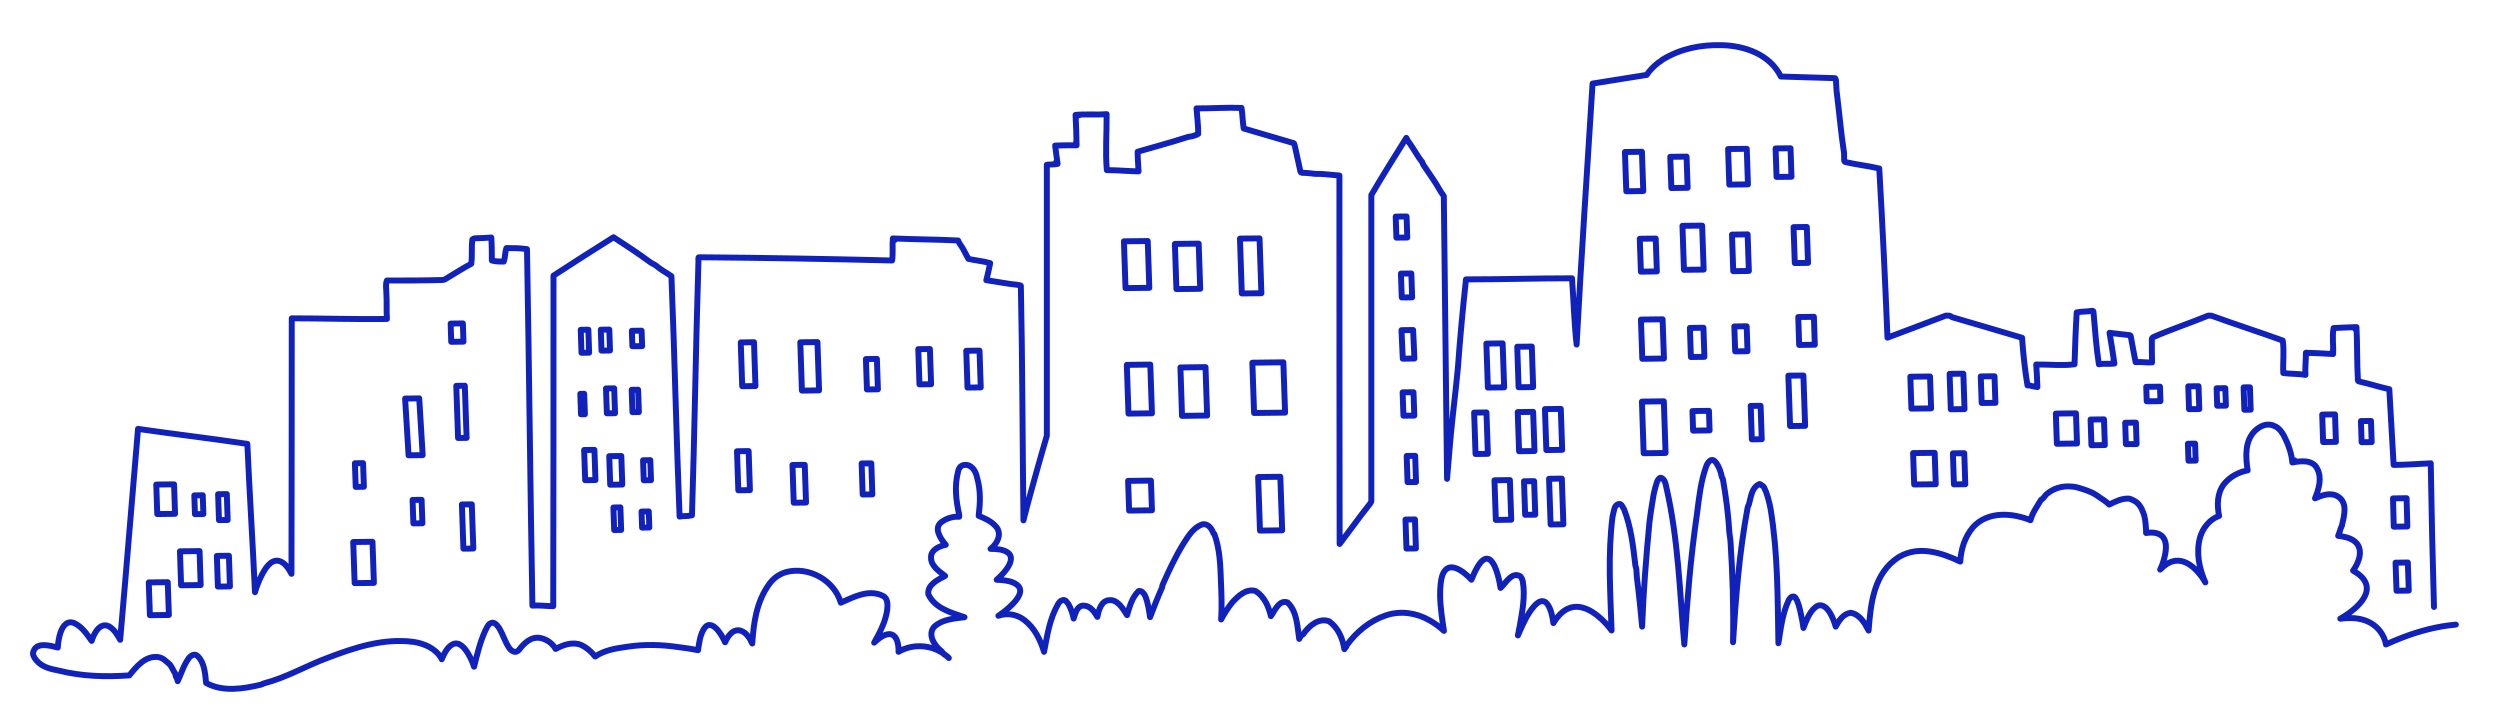 <?xml version="1.0" encoding="UTF-8"?> <!-- Generator: Adobe Illustrator 28.1.0, SVG Export Plug-In . SVG Version: 6.00 Build 0) --> <svg xmlns:vectornator="http://vectornator.io" xmlns="http://www.w3.org/2000/svg" xmlns:xlink="http://www.w3.org/1999/xlink" id="Layer_1" x="0px" y="0px" viewBox="0 0 4621.7 1343.9" style="enable-background:new 0 0 4621.7 1343.9;" xml:space="preserve"> <style type="text/css"> .st0{fill:none;stroke:#1122BC;stroke-width:11;stroke-linecap:round;stroke-linejoin:round;} </style> <g vectornator:layerName="Layer 1"> <path class="st0" d="M3004,281l31.4-0.4l2.5,72.6l-31.4,0.4L3004,281z"></path> <path class="st0" d="M3087.8,289.9l30.1-0.4l2,57.7l-30.1,0.4L3087.8,289.9z"></path> <path class="st0" d="M3194.7,275.5l34.5-0.4l2.2,65.8l-34.5,0.4L3194.7,275.5z"></path> <path class="st0" d="M3282.5,274.4l27.6-0.3l1.8,52.7l-27.6,0.3L3282.5,274.4z"></path> <path class="st0" d="M3315.7,419.9l24.5-0.3l2.3,66.4l-24.5,0.3L3315.7,419.9z"></path> <path class="st0" d="M3201.9,433.7l28.9-0.4l2.3,67.6l-28.9,0.4L3201.9,433.7z"></path> <path class="st0" d="M3110.3,417.5l36.4-0.4l2.8,81.3l-36.4,0.4L3110.3,417.5z"></path> <path class="st0" d="M3031.4,441.4l29.5-0.4l2.1,60.8l-29.5,0.4L3031.4,441.4z"></path> <path class="st0" d="M3236.5,750.4l18.3-0.2l2.1,61.8l-18.3,0.2L3236.5,750.4z"></path> <path class="st0" d="M3306.1,694.5l27.8-0.3l3.2,93.1l-27.8,0.3L3306.1,694.5z"></path> <path class="st0" d="M2077.8,446.1l44-0.5l2.9,86.5l-44,0.5L2077.8,446.1z"></path> <path class="st0" d="M2172,450.9l44-0.5l2.8,83.5l-44,0.5L2172,450.9z"></path> <path class="st0" d="M2292.3,441.1l36.2-0.4l3.4,101.4l-36.2,0.4L2292.3,441.1z"></path> <path class="st0" d="M2315.2,670.5l57.3-0.7l3.2,93l-57.3,0.7L2315.2,670.5z"></path> <path class="st0" d="M2182.2,679.3l46.4-0.6l3,89.5l-46.4,0.6L2182.2,679.3z"></path> <path class="st0" d="M2083.1,674.5l43.4-0.5l3.1,90.1l-43.4,0.5L2083.1,674.5z"></path> <path class="st0" d="M2085.5,889l42.2-0.5l1.9,54.9l-42.2,0.5L2085.5,889z"></path> <path class="st0" d="M2325.9,881.9l41-0.5l3.4,99l-41,0.5L2325.9,881.9z"></path> <path class="st0" d="M1369.4,633l24.5-0.3l2.7,81l-24.5,0.3L1369.4,633z"></path> <path class="st0" d="M1362.5,834.2l21.5-0.3l2.4,72.2l-21.5,0.3L1362.5,834.2z"></path> <path class="st0" d="M1465,859.6l22.7-0.3l2.4,69.8l-22.7,0.3L1465,859.6z"></path> <path class="st0" d="M1479.5,632.8l31.7-0.4l3,89.3l-31.7,0.4L1479.5,632.8z"></path> <path class="st0" d="M1600.8,663.8l20.3-0.3l1.9,56.2l-20.3,0.3L1600.8,663.8z"></path> <path class="st0" d="M1592.9,856.8l17.9-0.2l1.9,57.4l-17.9,0.2L1592.9,856.8z"></path> <path class="st0" d="M1697.6,645.5l21.5-0.3l2.2,65.1l-21.5,0.3L1697.6,645.5z"></path> <path class="st0" d="M1786.3,648.5l24.5-0.3l2.3,68l-24.5,0.3L1786.3,648.5z"></path> <path class="st0" d="M656.1,856.4l15.1-0.2l1.5,43.7l-15.1,0.2L656.1,856.4z"></path> <path class="st0" d="M748.9,736.8l26.1-0.3l6.4,104.9l-26.1,0.3L748.9,736.8z"></path> <path class="st0" d="M833.1,598.2l22.6-0.3l1.1,33.7l-22.6,0.3L833.1,598.2z"></path> <path class="st0" d="M843.5,713.3l15.8-0.2l3.3,96.4l-15.8,0.2L843.5,713.3z"></path> <path class="st0" d="M762.7,924.2l16.7-0.2l1.5,43.4l-16.7,0.2L762.7,924.2z"></path> <path class="st0" d="M853.9,932.6l18.3-0.2l2.8,81.7l-18.3,0.2L853.9,932.6z"></path> <path class="st0" d="M2747.8,635.2l30.1-0.4l2.8,81.3l-30.1,0.4L2747.8,635.2z"></path> <path class="st0" d="M2804.9,641l26.9-0.3l2.5,74.9l-26.9,0.3L2804.9,641z"></path> <path class="st0" d="M2805.8,761.8l28.5-0.4l2.5,72.4l-28.5,0.4L2805.8,761.8z"></path> <path class="st0" d="M2856.1,756.3l29.3-0.4l2.6,75.7l-29.3,0.4L2856.1,756.3z"></path> <path class="st0" d="M2725.2,762.8l22.8-0.3l2.6,76.5l-22.8,0.3L2725.2,762.8z"></path> <path class="st0" d="M2762.8,887.9l28.5-0.4l2.5,73.3l-28.5,0.4L2762.8,887.9z"></path> <path class="st0" d="M2817.4,889.7l18.7-0.2l2.1,62l-18.7,0.2L2817.4,889.7z"></path> <path class="st0" d="M2863.7,885.1l23.6-0.3l2.9,84.5l-23.6,0.3L2863.7,885.1z"></path> <path class="st0" d="M3536.7,837.6l39.9-0.5l2,58.1l-39.9,0.5L3536.7,837.6z"></path> <path class="st0" d="M3610.3,838.1l21-0.3l1.9,57.4l-21,0.3L3610.3,838.1z"></path> <path class="st0" d="M3531.6,696.4l36.4-0.4l2,59l-36.4,0.4L3531.6,696.4z"></path> <path class="st0" d="M3604.2,691.1l25.4-0.3l2.2,65.5l-25.4,0.3L3604.2,691.1z"></path> <path class="st0" d="M3661.8,695.9l25.4-0.3l1.7,49.1l-25.4,0.3L3661.8,695.9z"></path> <path class="st0" d="M4045.4,714.2l19-0.2l1.4,42.2l-19,0.2L4045.4,714.2z"></path> <path class="st0" d="M4097.8,717.8l16.1-0.2l1.1,32.3l-16.1,0.2L4097.8,717.8z"></path> <path class="st0" d="M4147.7,716.1l11.7-0.1l1.4,41.4l-11.7,0.1L4147.7,716.1z"></path> <path class="st0" d="M4044.7,820.3l13.3-0.2l1.1,31.4l-13.3,0.2L4044.7,820.3z"></path> <path class="st0" d="M1073.6,609.7l14.1-0.2l1.4,42.5l-14.1,0.2L1073.6,609.7z"></path> <path class="st0" d="M1110.7,609.5l15.7-0.2l1.3,38.7l-15.7,0.2L1110.7,609.5z"></path> <path class="st0" d="M1168.1,611.5l18-0.2l1,28.6l-18,0.2L1168.1,611.5z"></path> <path class="st0" d="M1120.3,718.1l15.1-0.2l1.6,46l-15.1,0.2L1120.3,718.1z"></path> <path class="st0" d="M1167.8,720.6l11.9-0.1l1.4,41.3l-11.9,0.1L1167.8,720.6z"></path> <path class="st0" d="M1072.8,728.1l7.2-0.1l1.3,37.8l-7.2,0.1L1072.8,728.1z"></path> <path class="st0" d="M1079.9,831.9l19-0.2l1.9,55.8l-19,0.2L1079.9,831.9z"></path> <path class="st0" d="M1126.3,843.3l22.3-0.3l1.8,52.8l-22.3,0.3L1126.3,843.3z"></path> <path class="st0" d="M1188.8,850.9l13.4-0.2l1.3,37l-13.4,0.2L1188.8,850.9z"></path> <path class="st0" d="M1134,938.2l12.9-0.2l1.4,41.7l-12.9,0.2L1134,938.2z"></path> <path class="st0" d="M1186,945.7l13.4-0.2l1,29.7l-13.4,0.2L1186,945.7z"></path> <path class="st0" d="M3033.6,590.8l40-0.5l2.5,72.5l-40,0.5L3033.6,590.8z"></path> <path class="st0" d="M3124.1,606.2l25-0.3l1.8,53.8l-25,0.3L3124.1,606.2z"></path> <path class="st0" d="M3206.2,603.5l22.8-0.3l1.6,46.1l-22.8,0.3L3206.2,603.5z"></path> <path class="st0" d="M3324.4,586.1l28.9-0.4l1.7,51.6l-28.9,0.4L3324.4,586.1z"></path> <path class="st0" d="M3035.4,742.4l40.5-0.5l3.2,95.5l-40.5,0.5L3035.4,742.4z"></path> <path class="st0" d="M3128.8,759.9l30.5-0.4l1.2,36.2l-30.5,0.4L3128.8,759.9z"></path> <path class="st0" d="M288.9,895.8l32.9-0.4l1.8,54.5l-32.9,0.4L288.9,895.8z"></path> <path class="st0" d="M359.2,915.8l15.6-0.2l1.2,34.7l-15.6,0.2L359.2,915.8z"></path> <path class="st0" d="M403.2,913.6l16.1-0.2l1.6,47.9l-16.1,0.2L403.2,913.6z"></path> <path class="st0" d="M332.7,1019.2l36.2-0.4l2.1,62.8l-36.2,0.4L332.7,1019.2z"></path> <path class="st0" d="M400.9,1027.7l22.3-0.3l1.9,56.7l-22.3,0.3L400.9,1027.7z"></path> <path class="st0" d="M275,1076.7l35.1-0.4l2.1,60.6l-35.1,0.4L275,1076.7z"></path> <path class="st0" d="M653,1002l35.6-0.4l2.6,76l-35.6,0.4L653,1002z"></path> <path class="st0" d="M2580.2,400.4l20.1-0.2l1.3,38.9l-20.1,0.2L2580.2,400.4z"></path> <path class="st0" d="M2589.9,505.8l19.2-0.2l1.5,44.1l-19.2,0.2L2589.9,505.8z"></path> <path class="st0" d="M2590.9,610.4l21.5-0.3l2.4,52.7l-21.5,0.3L2590.9,610.4z"></path> <path class="st0" d="M2593,725.3l20.1-0.2l1.5,43.2l-20.1,0.2L2593,725.3z"></path> <path class="st0" d="M2600.5,842.9l15.7-0.2l1.6,48.4l-15.7,0.2L2600.5,842.9z"></path> <path class="st0" d="M2598.3,960.5l17.5-0.2l1.8,53.6l-17.5,0.2L2598.3,960.5z"></path> <path class="st0" d="M3800.6,764.6l37.2-0.5l1.9,55.8l-37.2,0.5L3800.6,764.6z"></path> <path class="st0" d="M3864.8,775.6l24.8-0.3l1.6,47.5l-24.8,0.3L3864.8,775.6z"></path> <path class="st0" d="M3928.8,781.5l19.8-0.2l1.3,39.6l-19.8,0.2L3928.8,781.5z"></path> <path class="st0" d="M3967.7,715.1l25.4-0.3l0.9,26.8l-25.4,0.3L3967.7,715.1z"></path> <path class="st0" d="M4293,766.4l23.7-0.3l1.7,50.8l-23.7,0.3L4293,766.4z"></path> <path class="st0" d="M4364.6,778.4l18.6-0.2l1.3,39.1l-18.6,0.2L4364.6,778.4z"></path> <path class="st0" d="M4423.9,921.4l25.1-0.4l1.4,52.3l-25.1,0.4L4423.9,921.4z"></path> <path class="st0" d="M4428.6,1040.2l22.7-0.3l1.8,51.9l-22.7,0.3L4428.6,1040.2z"></path> </g> <path class="st0" d="M4540.1,1154.7c-33.8,3-66.8,11.6-98.4,23.7c-10.4,4-20.7,8.4-30.9,13c-1-6.7-3.7-13.3-7.2-19.1 c-7.9-13.5-20.9-22.7-35.9-26.8c-13.4-3.7-27.6-3.5-41.3-1.7c9.7-5.4,18.9-12,27.2-19.3c11.7-10.4,25.2-26,21.1-43 c-3-12.2-14.2-20.7-24.6-26.6c4.3-5.9,7.8-12.7,10.2-19.6c4-11.8,3.8-25.1-6.3-33.7c-8.5-7.4-20.6-9.8-31.5-11 c1.4-3.3,2.6-6.7,3.7-10.1c0.2-2.7,2.2-5.7,3.2-8.7c4-18,11-41-6-53c-14-10-31-3-43.7,2.5c3.7-8.4,2-0.8,0,0 c6.7-16.5,13.7-37.5,3.7-55.5c-8-16-30-14-45.6-10.8c-1.3-8.6,11.8-2.3,0,0c-1.4-17.2-7.4-33.2-15.4-49.2c-4-7-8-13-15-17 c-2-1-5-2-7-3c-12-3-22,2-31,10c-20,19-18,49-14.2,73.8c-9.2,1.5,0-0.1,0,0c-16.8,3.2-31.8,11.2-42.8,24.2c-14,17-14,40-10,60 c-17,6-30,22-35,39c-8,28-2,58,9.6,83.9c-4.3-7.7-1.6-4.3,0,0c-4.3-7.7-9.7-15-15.7-21.4c-10.1-10.7-23.8-20.3-39.3-18.6 c-11.3,1.3-20.9,8.2-28.5,16.3c3.8-8.1,6.7-16.8,8.6-25.5c2.7-12,4.4-28.7-6.4-37.4c-7.7-6.3-18.9-6.1-28.3-4.8 c0.1-4-0.1-8.1-0.5-12.1c-0.6-8.4-1.6-17.4-4.6-25.4c-1-2-2-4-3-7c-3-6-7-11-12-14c-4-2-7-4-11-5c-13-1-25,5-37,11c-7-7-15-11-23-17 c-12-8-24-11-37-15c-20-4-39-1-55,12c-4,3-6,9-11,11c-7,12-16,24-19.6,37.9c-3.8-1.6,1.7-4.8,0,0c-34.4-13.9-79.4-16.9-106.4,13.1 c-15,18-22,40-23.4,63.4c-1.4-0.8,0.3-3,0,0c-34.6-16.4-76.6-30.4-113.6-8.4c-47,30-52,87-55.9,135.9c-3-7,0.3-5.1,0,0 c-7.1-13.9-16.1-29.9-33.1-32.9c-14,2-22,15-27.7,25.6c-2.4-8.7,4.7-8.9,0,0c-2.4-8.7-5.8-17.4-10.4-25.2 c-6.1-10.4-16.4-19.9-27.8-10.1c-10.8,9.3-16.5,24.9-21.4,37.8c-0.6-4.5-1.3-8.9-2.1-13.4c-2.8-12.7-4.8-25.7-9.8-37.7c-1-1-2-3-3-5 c-4-5-10,0-12,4c-12,25-15,53-19.4,80.3c0-2.5,0.6-4,0,0c-1.6-83.3-0.6-164.3-14.6-249.3c-3-14-6-27-12-39c-2-3-5-4-8-6 c-15,6-16,24-20,38c0,1-2,3-2,4c-16,86-22,167-27.3,250.5c0-3,0-0.7,0,0c1.3-62.5-0.7-124.5-4.7-187.5c-1-5-1-10-2-15 c-2-33-6-65-12-99c0-1-2-3-2-4c-2-10-5-19-11-27c-3-4-7-6-11-3c-3,2-4,5-6,8c-11,29-14,60-18,91c-12,82-18,160-23.3,240.6 c-0.2-2.5,0-0.7,0,0c-8.7-97.6-10.7-193.6-33.7-292.6c-1-6-3-12-8-15c-4-2-6,2-8,5c-3,8-5,16-7,25c-3,18-6,36-8,54 c-6,64-11,127-13.3,190.6c-0.6-7.6,0-0.7,0,0c-2.7-29.6-5.7-59.6-9.7-90.6c0-5-1-10-1-15c0-3-2-6-2-9c-4-35-8-70-21-103 c-1-1-2-3-3-5s-2-3-4-4c-6-1-10,5-11,10s-2,9-3,13c-9,71-4,141-1.8,210.7c-6.8-9.5,0-0.5,0,0c-6.8-9.5-15-18.1-23.9-25.6 c-14.2-11.9-33.3-22.4-52.3-16.4c-14,4.4-24.1,16.3-31.4,28.4c-0.4-3.2-0.9-6.4-1.5-9.5c-1.2-6.3-2.8-12.6-5.4-18.4 c-2.2-4.8-5.4-10.7-10.9-12.3c-7-2.1-13.6,4.2-17.8,8.9c-11.5,13-19.1,29.6-26.1,45.2c-1.3,3-2.6,5.9-3.9,8.9 c1.2-5.6,2.3-11.2,3.3-16.8c4.7-27.3,10.7-55.3,5.7-83.3c-1-4-3-9-6-10c-15-7-25,13-35.1,22.3c-1.6-10.8,1.6-2,0,0 c-1.6-10.8-4-21.6-7.6-31.9c-3.2-9.3-11.3-28.9-24.2-19.9c-4.3,3-7.4,7.5-10.1,11.9c-4.8,7.8-8.5,16.3-11.9,24.7 c-2.5-2.8-5.1-5.3-7.9-7.8c-5.4-4.8-11.3-9.4-17.9-12.4c-6.1-2.7-13.3-4.2-19.2-0.3c-8.8,5.8-10.8,18.8-11.9,28.4 c-2.7,24.4,0.6,49.6,4.1,73.7c0.6,4.3,1.3,8.7,2,13c-7.8-7.5-16.9-13.9-26.3-19.3c-25-14.4-54-18.4-81-9.4c-30,10-55,31-73,56 c1,3-4,4-3.7,6.5c-0.6-3.3,0,0,0,0c-3.3-19.5-11.3-39.5-28.3-51.5c-19-7-37,8-48,24c-1,1-2,1-3,2c-2,2-3,4-4.3,6.5 c-0.3-3.8,1.5-2,0,0c-3.7-23.5-3.7-50.5-21.7-67.5c-16-5-23,15-30.6,25.4c-0.8-3.4,1-1.8,0,0c-4.4-18.4-12.4-36.4-28.4-46.4 c-17-5-32,9-43,21c-8,10-15,21-20.6,31.6c0.3-6.1,1.6-2.7,0,0c1.6-23.6,0.6-47.6-0.4-71.6c-1-29-2-58-12-86c0-1-2-1-2-2 c-3-9-11-19-21-16c-16,6-25,21-34,35c-16,26-27,50-39,77c-1,2,0,3-1,5c-8,18-15,36-22,54.3c-1.2-10.1,0.1-0.3,0,0 c-2-13.3-4-27.3-9-39.3c-2-4-6-10-12-9c-12,11-17,29-21.5,44.6c-3.8-6.7,2.7-9.2,0,0c-7.5-11.6-17.5-29.6-33.5-27.6 c-14,1-19,18-21.4,30.8c-2.9-5,2.4-9.8,0,0c-5.6-9.8-13.6-20.8-25.6-20.8s-15,14-18.3,23.9c-0.7-3.2,2.1-7.6,0,0 c-1.7-8.9-4.7-17.9-9.7-26.9c-3-3-5-9-11-7c-4,1-6,4-8,7c-16,28-20,58-26,88.4c-2.8-9.7,0.8-4,0,0c-7-22.4-17-43.4-36-58.4 c-14-11-32-14-48.4-8.2c9.2-6.1,11.3-3.6,0,0c9.2-6.1,18-13.2,25.8-21.1c8.1-8.2,21.7-24.3,9.9-35.1c-9.7-8.9-26.6-9.7-38.9-10.4 c6.6-5.7,12.7-12.1,17.9-19.1c6.2-8.4,13.7-22.2,3.4-30.6c-8.6-7-22.2-7.3-32.6-7.4c4-3.1,7.5-7,10.3-11.2 c5.7-8.9,7.7-19.9,0.7-28.9c-9-11-21-16-33-21c3-24,4-47-3-71c-2-11-10-25-24-23c-7,1-10,7-11,12c-7,27-4,53,2,80c0,1,0,3,0,3.7 c-6.9,0.1-0.1-0.3,0,0c-11-0.7-22,2.3-32,9.3c-16,11-3,31,7.2,42.6c-6.1,1.3-6.4-7.6,0,0c-12.2,2.4-27.2,9.4-27.2,22.4 c-1,16,14,26,26,35.1c-2.8,1.1-9.1-6.7,0,0c-13,6.9-33,15.9-31,33.9c12,26,42,34,66.9,42.4c-3.6,0.2-3-1,0,0 c-18.9,2.6-40.9,3.6-55.9,17.6c-13,14,0,35,13,45c2,2,3,4,5,6c3,2,7,4,8.9,6.9c-4.8-4.9-2-1.6,0,0c-23.9-23.9-63.9-28.9-93-11.5 c0.2-6,10.1-5.6,0,0c0.2-6-0.3-12.1-1.9-17.9c-2.4-8.9-8.2-16.6-18.4-14.5c-9.5,1.9-17.9,9.1-24.8,15.5c2.6-4.4,5-8.9,7.4-13.5 c7.8-15,14.8-31,16.8-48c1-9,1-21-8-25c-26-13-54,2-77.8,12.6c-1.4-5.1,3.4-1.5,0,0c-12.2-41.6-59.2-67.6-101.2-56.6 c-13,4-23,11-31,22c-24,33-29,72-31.5,110.1c-2.5-5.4,0-0.1,0,0c-4.5-10.1-11.5-21.1-22.5-24.1c-14-3-23,11-27.7,21.8 c-3.5-7.8,3.9-7.6,0,0c-3.5-7.8-7.9-15.4-13.2-22c-6.9-8.5-17.4-15.4-25.2-3.9c-7.8,11.4-9.7,27.2-11.6,40.5 c-11.6-2.4-23.4-4.1-35.1-5.5c-32.2-4.8-64.2-5.8-96.2-0.8c-21,3-41,6-59,18c-7-9-15-16-25-21c-16-7-33-1-48,7c-6-10-15-17-27-20 c-18-4-31,9-41,22c-6,7-14,2-18-4c-8-12-11-24-18-36c-2-3-5-7-8-9s-6-2-9,0c-5,3-6,8-9,13c-10,22-15,44-20.8,66.9 c-2.9-8.7,2.2-8.9,0,0c-2.9-8.7-6.7-17.3-11.5-25.1c-5.6-9.2-15.9-22.5-28.2-16.3c-10.1,5.1-15.8,17.8-20,27.6 c-0.3-0.8-0.7-1.6-1.2-2.3c-10.4-17.9-31.4-26.9-51.4-29.9c-55-7-107,10-157,29c-41,15-77,37-120,48c-1,0-3,2-4,2c-34,8-71,14-102-3 c-2-18-3-38-16-50c-5-5-12-1-16,4c-10,14-14,29-20.6,42.7c-1.7-6,3.4-9.1,0,0c-0.4-2.7-1.4-5.7-3.4-8.7c-1-2,0-3-1-5 c-4-6-6-12-10-17c-7-6-13-13-23-14c-23-2-39,18-52,34c-44,3-87,2-131-9c-15-3-30-6-41-19c-4-5-8-11-5-17c6-17,31-10,44.8-6.5 c0.5-9.3-0.9-0.2,0,0c0.5-9.3,2-18.8,5-27.7c4-12.1,12.7-23.8,26.6-16.9c13.2,6.5,22.9,20.6,31,32.3c1.9-6.3,4.7-12.5,8.3-17.9 c5.6-8.3,14.3-14.3,24.1-8.7c9.2,5.2,15.3,15.6,20.3,24.6c0.3-3.5,0.6-7,0.9-10.5c11.2-126.7,21.2-252.7,32.1-379.4 c2.4,0.3,0,0.2,0,0c67.1,9.7,135.1,17.7,202.1,27.7c4,91,10,183,14.1,274.2c3.1-10.7,0-0.4,0,0c3.1-10.7,7.2-21.2,12.3-31.2 c5.7-11.1,16.4-30,31.7-26.7c11.1,2.4,18.5,14.7,23.5,23.9c0-4.2,0-8.4,0-12.7c0.4-152.5,0.4-306.5,0.5-459.6c5.8,0,0,0.2,0,0 c58.9,0,116.9,2,175.9,1.2c-0.1-9.6-0.1,0,0,0c-1-16.1,0-32.1-1-48.1c0-8-2-15,1-23c34,0,69,0,103-1c3,0,6-2,9-4c15-9,29-18,44-26 c2-15,0-30,2-45c1-1,3-2,4-2c10,0,21-1,31-1.5c0.2,6.5-1.4,0.1,0,0c1,14.5,1,28.5,1,42.5c7,2,15,2,22,2c3-8,2-17,5-25 c13,0,25,0,38,2c4,220,6,439,10,659c13-1,26,1,38.5,1c0-1.6-6.5-0.2,0,0c0.5-204,0.5-407,0.5-611c37-24,74-48,111-71 c23,15,46,30,69,47c3,2,6,3,9,5c9,8,19,13,29,20c6,148,9,296,15.1,444.4c3.6-0.3-0.1-2.1,0,0c7.9-1.4,14.9-0.4,22.9-2.4 c5-157,7-313,12-470c0-2-1-7,1-7c119,1,238,3,357,6c2-14,0-27,1.4-40.8c10,0.3-0.2,7.2,0,0c39.6,1.8,80.6,1.8,120.6,3.8 c2,6,7,11,10,17s6,11,9,17c13,3,27,4,40.3,7.9c-2.1,9.2-0.5-0.1,0,0c-2.3,10.1-4.3,21.1-7.2,31.5c6.7,1.1,0.3-1.3,0,0 c18.9,2.6,37.9,6.6,57.9,8.6c2,1,6,0,6,2c3,144,3,289,4.8,433.4c1.6-5.7,0-0.3,0,0c7.2-29.4,15.2-57.4,23.2-86.4c7-24,13-47,20-70 c0-167,0-334,0-501c7-1,13,0,19.9-1.6c-1.3-9.9-6,0.4,0,0c-1.9-11.4-2.9-23.4-4.5-33.9c11.6-0.1,0.2,1.4,0,0 c12.6-0.5,26.6-0.5,39.6-0.5c-0.6-16.4-1.6,0,0,0c-0.1-19-1.1-37-1.9-56.2c16.8-0.4,0.1,2.3,0,0c18.8-1.8,38.8,0.2,57.4-1.4 c0,7.8-2.3,0.1,0,0c0.4,34.5-2.6,68.5,0.4,103.5c20,0,39,2,58.7,2.3c-0.4-6.8-0.2,0,0,0c-0.7-12.3-1.7-24.3-1.7-36.3 c31-9,61-17,92-27c3-1,7-1,10-2s7-2,10-4c0-16-2-31-3.2-47.1c6-0.1,0,0.4,0,0c28.2,0.1,55.2-1.9,83.2-0.9c2,13,2,25,4,38 c31,9,61,18,92,27c1,0,2,2,2,3c4,17,7,33,11,50c0,1,2,2,3,2c8,0,17,1,25,2c3,0,7,0,10,0c11,1,23,2,34,3c0,227,0,454,0.4,681.1 c6.7-8.9,0-0.8,0,0c17.6-23.1,34.6-47.1,53.6-71.1c2-3,5-5,5-9c0-188,0-377,0-565c21-36,43-71,64.7-105.6c3.5,5.5-1.3,2.2,0,0 c1.3,1.6,1.3,2.6,2.3,4.6c8,11,14,21,21,32c2,3,4,5,6,8c1,2,1,3,2,5c7,10,12,18,19,28s12,21,19,30c2,174,4,349,6,522.7 c0.3-2.9,0-0.4,0,0c1-15.7,3-31.7,4-47.7c4-53,11-104,16-157c4-55,9-109,15-164c65,0,131-2,196-2c3,41,4,82,8.5,122.5c0,0,0,0,0,0 c8.5-160.5,19.5-321.5,29.5-482.5c33-5,67-11,100-16c6-9,13-16,22-23c2-1,5-3,7-5c34-21,72-28,110-27c42,1,89,17,109,58 c33,1,67,2,100,3c1,0,2,3,2,4c0,6,1,13,1,19c5,39,8,77,14,116c0,4,0,7,0,11c0,2,0,4,2,5c21,5,42,7,63,12c6,104,11,209,15.2,312.7 c8.3-3.1-0.2-3.4,0,0c35.8-13.7,71.8-26.7,107.8-40.7c2,0,4,0,6,0s4,2,6,3c44,13,86,25,129,38c2,29,5,58,10,88c0,0,3,0,4,0 c5,2,9,2,14.3,3.1c-0.6-12.2-2.8-0.5,0,0c-0.3-14.1-1.3-28.1-2.1-41.7c10.1,0.1,0.1,1.8,0,0c23.8-0.4,46.8,2.6,70.8-0.4 c1-32,2-64,4-96c10-2,19-1,29-3c1,0,2,1,2,2c3,33,5,65,10,97c10-2,19,0,28.7-1.4c-2.6-16.6-1.7,0.1,0,0c-2.7-18.6-5.7-37.6-9-56.8 c8.4,1,0.4,2.3,0,0c12.2,1.3,25.2,3.3,37.2,4.3c1,0,2,1,2,2c3,17,6,32,9,48c10-1,20,1,30.4,0.5c0-14.5-0.2,0,0,0 c-0.4-14.5-0.4-29.5-0.4-43.5c0-1,1-2,2-3c34-15,68-26,102-40c2,0,4,0,6,0c44,16,88,30,132,46c3,20,0,40,1,60c14,2,27,1,41,3.5 c0.2-12-1.9-0.1,0,0c-1-13.5,1-26.5,0.8-41c14.7,0.7,0,1.7,0,0c17.2,0.5,33.2,1.5,50.3,2.4c0-13.4-2.1-0.1,0,0c0.9-16-2.1-32,0.9-48 c14-1,28-1,42.3-1.8c0.3,9.9-6.4,0.3,0,0c1.7,32.8,0.7,65.8,2.7,98.8c0,1,2,2,3,2c19,4,36,10,55,14c3,47,5,93,8,140 c23,0,46-2,68.6-3c0.1,2.4-1,0,0,0c1.4,89,3.4,177,6,265.6"></path> </svg> 